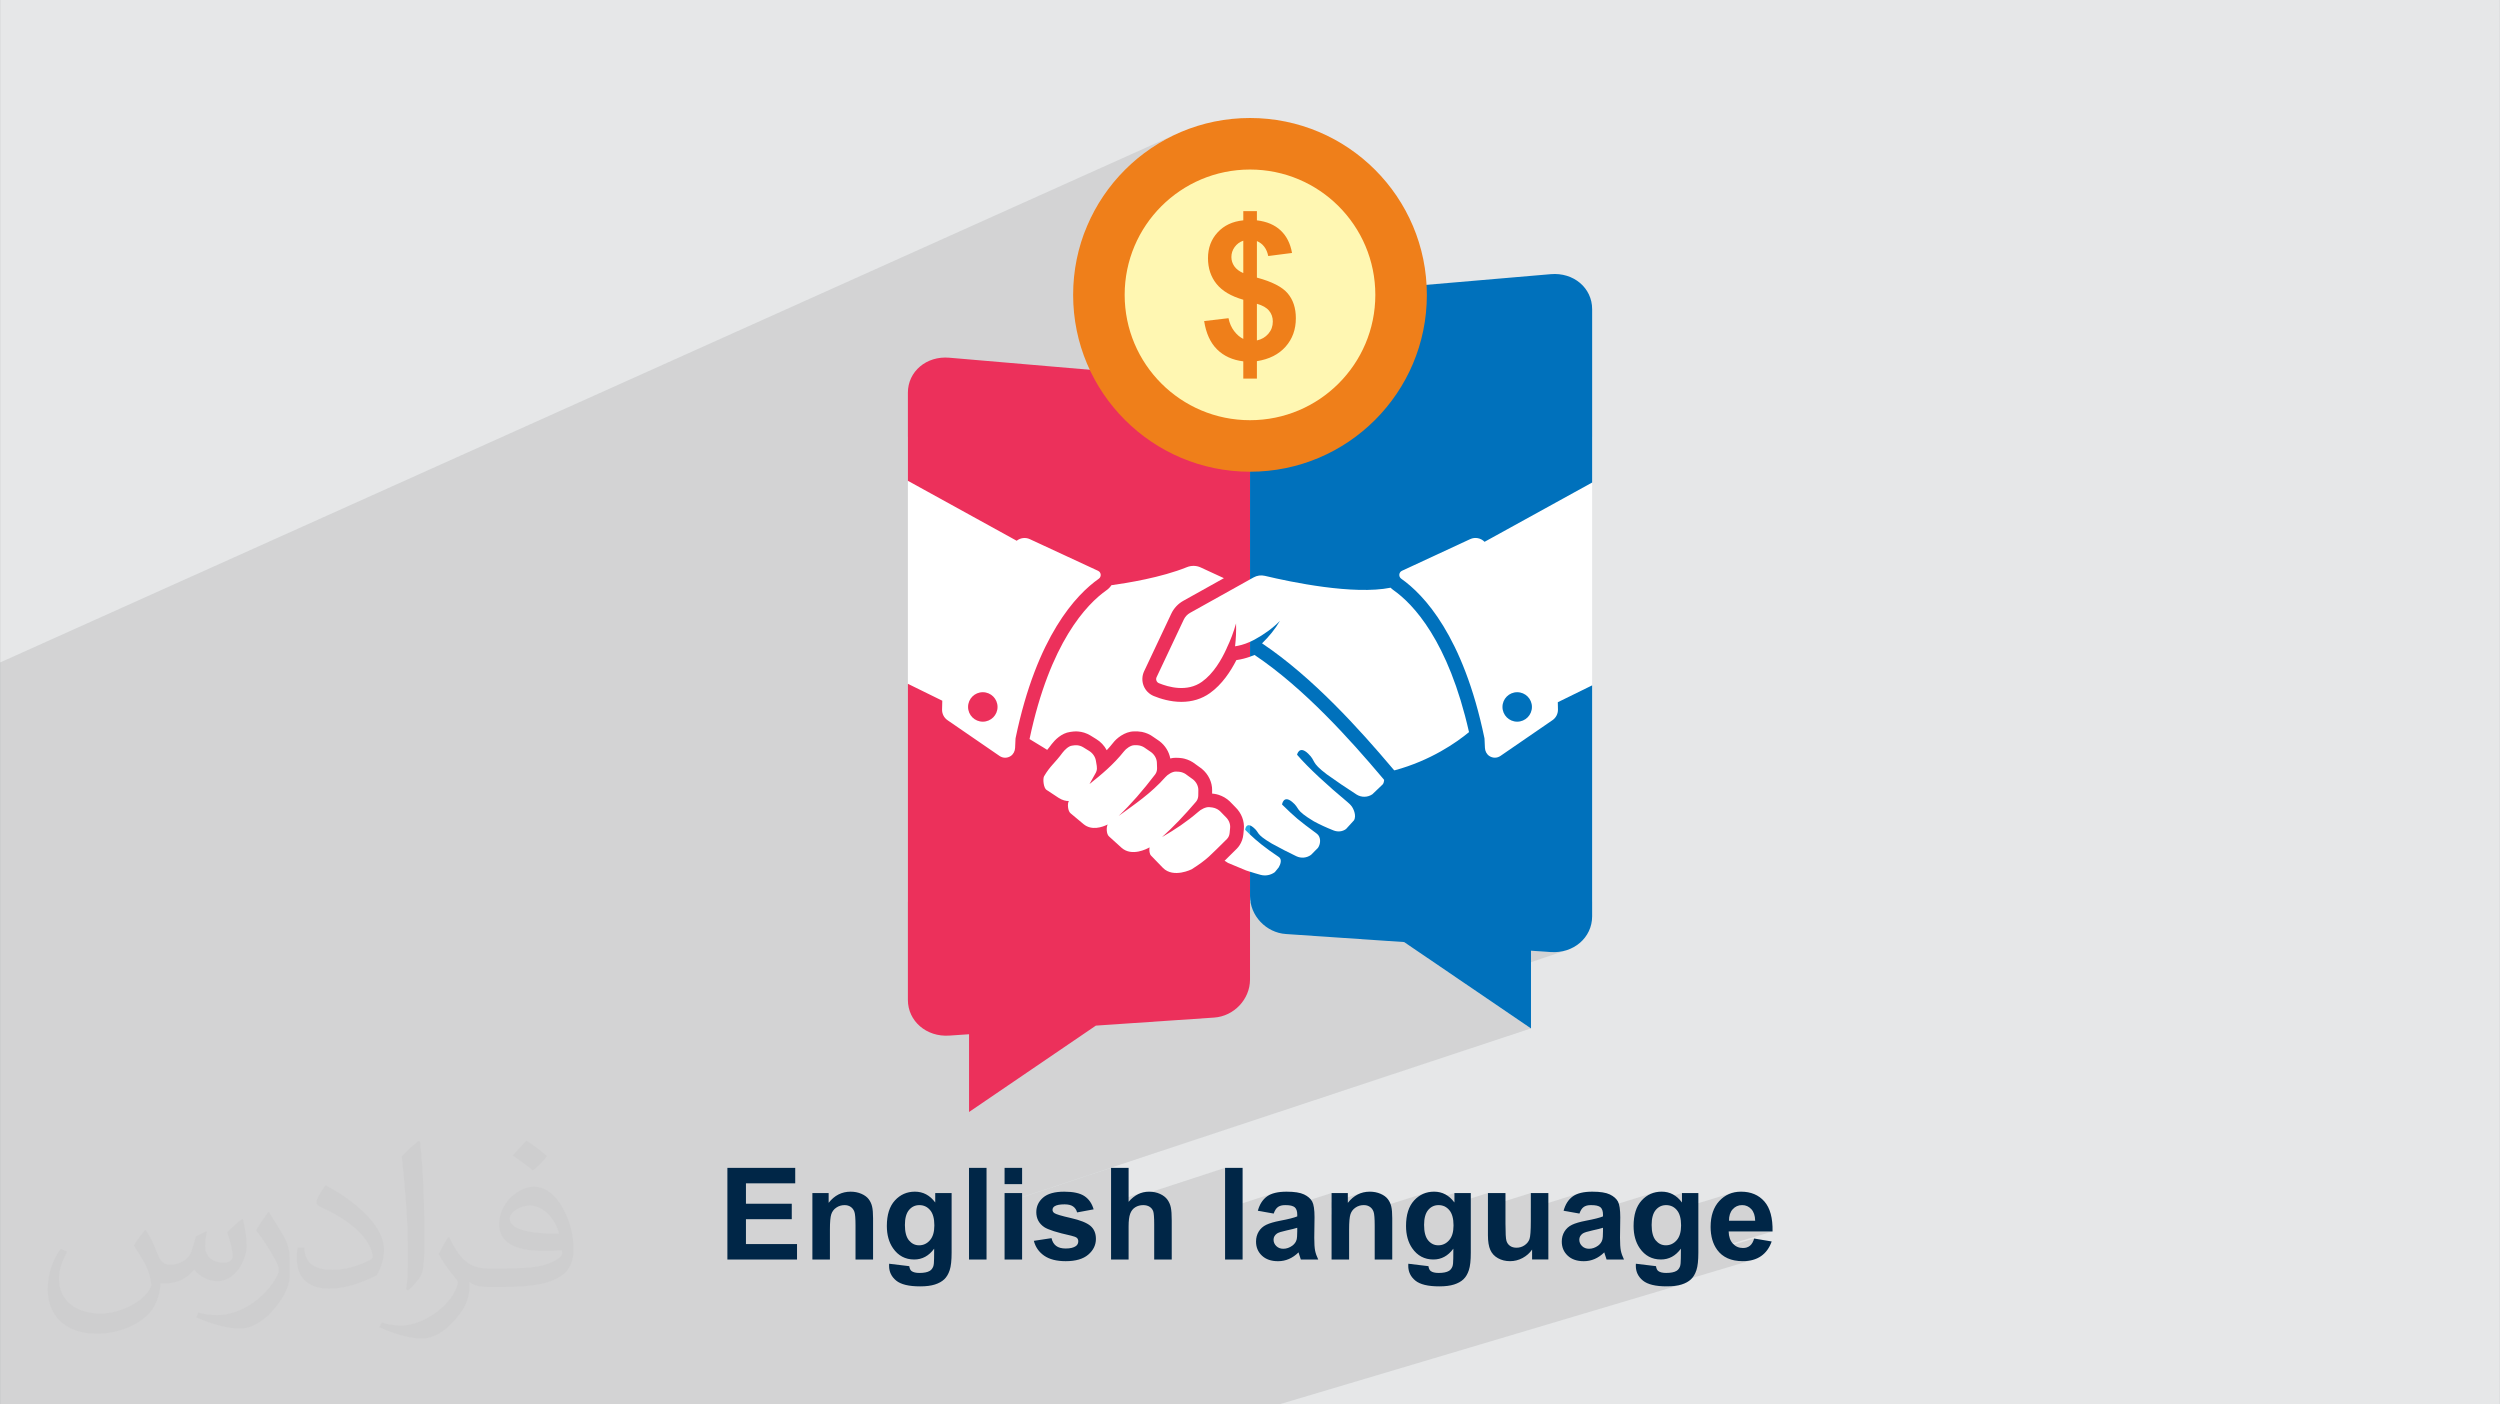 <?xml version="1.0" encoding="UTF-8"?>
<!DOCTYPE svg PUBLIC "-//W3C//DTD SVG 1.0//EN" "http://www.w3.org/TR/2001/REC-SVG-20010904/DTD/svg10.dtd">
<!-- Creator: CorelDRAW -->
<svg xmlns="http://www.w3.org/2000/svg" xml:space="preserve" width="3.708in" height="2.083in" version="1.0" style="shape-rendering:geometricPrecision; text-rendering:geometricPrecision; image-rendering:optimizeQuality; fill-rule:evenodd; clip-rule:evenodd"
viewBox="0 0 3702.73 2080.18"
 xmlns:xlink="http://www.w3.org/1999/xlink"
 xmlns:xodm="http://www.corel.com/coreldraw/odm/2003">
 <rect x="0" y="0" width="3702.73" height="2080.18" fill="#808080" stroke="none"/>
 <defs>
  <style type="text/css">
   <![CDATA[
    .fil8 {fill:#FFF7B2}
    .fil7 {fill:#EF7F1A}
    .fil0 {fill:#E6E7E8}
    .fil3 {fill:white}
    .fil9 {fill:#EF7F1A;fill-rule:nonzero}
    .fil10 {fill:#002647;fill-rule:nonzero}
    .fil6 {fill:#0071BC;fill-rule:nonzero}
    .fil4 {fill:#29ABE2;fill-rule:nonzero}
    .fil5 {fill:#EC305B;fill-rule:nonzero}
    .fil2 {fill:#373435;fill-opacity:0.031}
    .fil1 {fill:#2B2A29;fill-opacity:0.102}
   ]]>
  </style>
 </defs>
 <g id="Layer_x0020_1">
  <path class="fil0" d="M-0 0l3702.73 0 0 2080.18 -3702.73 0 0 -2080.18z"/>
  <path class="fil1" d="M322.7 2080.18l-24.44 0 -5.54 0 -8.62 0 -62.41 0 -32.07 0 -14.07 0 -21.12 0 -11.84 0 -5.09 0 -36.11 0 -33.18 0 -53.41 0 -14.81 0 0 -26.75 0 -14.75 0 -7.42 0 -42.02 0 -18.04 0 -0.92 0 -4.27 0 -0.33 0 -0.81 0 -0.07 0 -5.63 0 -0.77 0 -5.51 0 -3.94 0 -0.69 0 -7.21 0 -0.17 0 -12.17 0 -1.31 0 -0.41 0 -6.12 0 -3.59 0 -0.56 0 -1.82 0 -1.47 0 -2.11 0 -1.82 0 -3.16 0 -2.26 0 -4.35 0 -0.8 0 -0.32 0 -0.67 0 -1.97 0 -2.45 0 -1.27 0 -4.12 0 -1.4 0 -3.3 0 -0.16 0 -1.74 0 -0.13 0 -0.51 0 -0.13 0 -7.26 0 -5.27 0 -9.95 0 -1.94 0 -0.24 0 -1.19 0 -7.43 0 -12.34 0 -2.86 0 -0.6 0 -0.24 0 -3.22 0 -2.52 0 -6.11 0 -20.47 0 -0.83 0 -2.82 0 -13.11 0 -9.19 0 -2.7 0 -13.37 0 -12.03 0 -3.42 0 -3.52 0 -2.9 0 -6.54 0 -6.07 0 -6.11 0 -2.01 0 -2.57 0 -2.22 0 -4.38 0 -4.89 0 -0.34 0 -4.55 0 -0.14 0 -0.31 0 -0.9 0 -1.36 0 -4.3 0 -1.87 0 -0.81 0 -0.05 0 -0.02 0 -2.15 0 -0.22 0 -8.3 0 -0.92 0 -2.65 0 -1.17 0 -3.07 0 -0.24 0 -0.11 0 -0.42 0 -0.22 0 -1.73 0 -1.2 0 -0.04 0 -7.82 0 -0.46 0 -2.91 0 -6.85 0 -7.72 0 -0.88 0 -12.28 0 -24.88 0 -1.93 0 -1.44 0 -4.16 0 -1.28 0 -2.94 0 -0.9 0 -5.38 0 -8.4 0 -25.43 0 -0.09 0 -7.21 0 -15.51 0 -14.84 0 -10.63 0 -30.38 0 -46.53 0 -4.88 0 -0.71 0 -17.98 0 -14.41 0 -47.61 0 -7.21 0 -12.49 0 -2.43 0 -7 0 -18.72 0 -0.53 0 -8.86 0 -0.37 0 -0.68 0 -32.23 0 -4.32 0 -6.57 0 -5.9 0 -8.08 0 -24.71 0 -1.01 0 -8.04 0 -24.39 0 -0.74 0 -7.96 0 -0.07 0 -21.02 0 -4.72 0 -3.16 0 -8.52 0 -63.9 0 -72.02 1749.39 -785.98 -11.6 5.25 -11.29 5.78 -10.97 6.31 -10.63 6.81 -10.27 7.3 -9.9 7.78 -9.51 8.23 -9.1 8.68 -8.68 9.1 -8.23 9.51 -7.78 9.9 -7.3 10.27 -6.81 10.63 -6.31 10.97 -5.79 11.3 -5.24 11.6 -2.77 7.02 171.89 -76.1 8.43 -3.32 8.62 -2.92 8.81 -2.5 8.98 -2.08 9.14 -1.63 9.29 -1.18 9.43 -0.72 9.55 -0.24 9.55 0.24 9.43 0.72 9.29 1.18 9.14 1.63 8.98 2.08 8.81 2.5 8.63 2.92 8.43 3.32 8.22 3.72 8 4.1 7.78 4.47 7.53 4.83 7.28 5.18 7.01 5.51 6.73 5.83 6.45 6.15 6.15 6.45 5.83 6.73 5.51 7.01 5.18 7.28 4.83 7.53 4.47 7.78 4.1 8 3.72 8.22 3.32 8.43 2.92 8.63 2.5 8.81 2.08 8.98 1.63 9.14 1.18 9.29 0.72 9.43 0.24 9.55 -0.24 9.55 -0.72 9.43 -1.18 9.29 -1.63 9.14 -2.08 8.98 -2.5 8.81 -2.92 8.62 -3.32 8.43 -3.72 8.22 -4.1 8 -4.47 7.77 -4.83 7.53 -5.18 7.28 -5.51 7.01 -5.83 6.73 -6.15 6.45 -6.45 6.15 -6.73 5.83 -7.01 5.51 -7.28 5.18 -7.53 4.83 -7.78 4.47 -8 4.1 -8.22 3.72 -72.26 29.72 0 61.2 13.48 -0.34 13.31 -1.01 13.11 -1.67 12.9 -2.3 12.67 -2.92 12.43 -3.53 12.17 -4.12 11.9 -4.69 -101.97 41.29 0 137.71 7.13 -2.81 2.03 -0.8 2.09 -0.6 2.13 -0.4 2.15 -0.2 2.17 0 2.17 0.2 2.15 0.41 3.81 0.9 4.1 0.95 4.38 0.99 4.65 1.03 4.89 1.06 5.12 1.08 5.33 1.1 5.53 1.1 5.71 1.1 5.88 1.09 6.02 1.08 6.15 1.06 6.27 1.03 6.36 0.99 6.44 0.94 6.51 0.89 6.55 0.83 6.58 0.77 6.59 0.69 6.59 0.61 0.92 0.07 189.77 -73.8 2.75 -1.01 2.83 -0.56 2.85 -0.11 2.82 0.32 2.74 0.74 2.61 1.15 2.43 1.55 2.19 1.94 -183.56 71.22 3.98 0.06 6.22 -0.04 6.1 -0.17 5.97 -0.31 5.81 -0.46 5.64 -0.62 5.45 -0.77 5.25 -0.95 0.46 0.47 0.48 0.46 0.48 0.45 0.5 0.44 0.51 0.43 0.52 0.42 0.53 0.4 0.55 0.39 2.79 2.02 2.92 2.22 3.04 2.44 3.15 2.67 3.25 2.9 3.35 3.14 3.44 3.39 3.51 3.65 3.59 3.92 3.65 4.19 3.7 4.48 3.75 4.78 3.79 5.07 3.82 5.39 3.84 5.71 3.85 6.03 3.85 6.38 3.85 6.72 3.84 7.08 3.82 7.44 3.79 7.81 3.75 8.2 3.71 8.59 3.66 8.98 3.6 9.39 3.53 9.81 3.45 10.23 3.36 10.67 3.27 11.11 1.32 4.82 70.77 -26.17 4.1 -1.27 4.4 -0.44 4.39 0.44 4.09 1.27 3.7 2.01 3.23 2.67 2.66 3.23 2.01 3.71 1.27 4.1 0.44 4.4 -0.08 0.81 89.23 -32.79 -50.85 24.97 0.06 1.38 0.05 1.39 0.04 1.39 0.04 1.38 0.03 1.39 0.02 1.39 0.01 1.38 0 1.38 -0.13 2.31 -0.4 2.25 -0.67 2.16 -0.92 2.06 -1.16 1.93 -1.38 1.78 -1.6 1.6 -1.8 1.41 -77.1 52.99 -1.93 1.13 -2.04 0.81 -213.7 77.62 0.27 0.57 1.07 3.08 0.7 3.22 0.19 3.22 -0.45 3.07 -1.22 2.77 -11.61 12.72 -2.08 1.34 -2.21 1.03 -34.48 12.46 0.26 1.58 -0.02 2.92 -0.51 2.95 -1 2.88 -1.5 2.7 -10.3 10.42 -2.46 1.57 -2.61 1.2 -42.59 15.32 -0.26 0.48 -5.76 7.07 -2.35 1.54 -2.48 1.25 -2.59 0.96 -29.29 10.52 0 21.07 0.27 5.41 0.44 2.9 506.03 0 -243.57 83.65 40.26 27.42 112.73 -38.36 29.33 2 6.24 0.13 6.07 -0.45 5.86 -1.01 5.62 -1.54 -149.19 50.58 96.08 65.44 -779.69 258.55 0 0.28 157.74 -52.3 0 51.71 43.74 -14.32 -3.86 1.65 -3.71 2.11 -3.55 2.58 -1.49 1.34 137.74 -45.07 0 60.81 70.83 -22.84 -3.17 1.19 -2.87 1.4 -2.58 1.62 -2.34 1.85 -2.16 2.08 -1.99 2.32 -1.8 2.55 -1.63 2.78 -1.44 3.02 -1.27 3.25 -1.08 3.49 6.79 1.2 26.39 -8.46 1.31 -0.39 1.4 -0.3 1.5 -0.22 1.6 -0.13 1.69 -0.04 2.47 0.05 2.27 0.15 2.06 0.25 1.86 0.35 0.96 0.26 58.97 -18.89 0 13.92 42.86 -13.68 -4.17 1.8 -3.96 2.32 -3.76 2.84 -3.55 3.36 -3.34 3.88 -24.08 7.67 0 9.72 41.18 -13.09 1.55 -0.4 1.6 -0.29 1.64 -0.17 1.68 -0.06 1.31 0.04 1.25 0.12 1.21 0.2 1.16 0.28 1.12 0.36 1.07 0.45 1.02 0.53 0.97 0.61 0.92 0.68 0.85 0.74 0.78 0.81 0.72 0.87 0.65 0.94 0.12 0.2 78.61 -24.92 -3.79 1.43 -3.62 1.84 -3.43 2.24 -3.25 2.65 -3.07 3.05 -2.79 3.44 -2.42 3.81 -1.34 2.74 66.31 -20.95 0 13.94 -16.27 5.12 1.55 0.61 0.69 0.37 63.67 -20.04 0 19.9 63.51 -19.9 0 22.68 70.83 -22.07 -3.17 1.19 -2.87 1.4 -2.58 1.62 -2.34 1.85 -2.16 2.08 -1.99 2.32 -1.8 2.55 -1.63 2.78 -1.44 3.02 -1.27 3.25 -1.08 3.49 6.2 1.1 26.98 -8.36 1.31 -0.39 1.4 -0.3 1.5 -0.22 1.59 -0.13 1.69 -0.04 2.47 0.05 2.27 0.15 2.06 0.25 1.86 0.35 1.65 0.45 1.45 0.55 1.24 0.65 1.04 0.75 0.86 0.88 0.75 1.02 0.21 0.38 76.29 -23.57 -3.79 1.43 -3.62 1.84 -3.43 2.24 -3.25 2.65 -3.07 3.05 -2.79 3.44 -2.42 3.81 -1.04 2.11 65.99 -20.33 0 13.94 -16.45 5.05 1.73 0.69 1.93 1.04 1.83 1.27 1.72 1.5 1.32 1.41 81.71 -25.03 -4.14 1.51 -3.93 1.95 -3.72 2.39 -3.51 2.82 -3.29 3.25 -2.99 3.63 -2.59 3.96 -2.19 4.3 -1.8 4.63 -0.57 2.01 38.09 -11.61 1.89 -0.49 1.98 -0.29 2.08 -0.1 1.95 0.09 1.88 0.28 1.8 0.46 1.73 0.64 1.65 0.83 1.57 1.01 1.5 1.2 1.42 1.39 1.31 1.56 1.14 1.73 0.97 1.9 0.81 2.07 0.64 2.24 0.48 2.41 0.31 2.58 0.15 2.75 -65.24 19.74 0.64 3.82 0.01 0.04 25.36 -7.67 65.03 0 -83.42 25.09 1.21 1.84 54.91 -16.51 -0.57 1.78 -0.63 1.65 -0.69 1.53 -0.75 1.4 -0.82 1.28 -0.88 1.14 -0.94 1.02 -1.01 0.89 -1.06 0.78 -1.12 0.67 -1.19 0.57 -1.25 0.47 -36.71 11.01 3.99 2.79 4.54 2.36 4.96 1.84 5.37 1.31 5.79 0.79 6.2 0.26 3.96 -0.12 3.79 -0.35 3.62 -0.58 3.46 -0.82 -131.16 39.13 3.81 0.08 3.24 -0.04 3.09 -0.13 2.95 -0.22 2.81 -0.3 2.67 -0.39 2.52 -0.48 2.38 -0.57 2.24 -0.65 -595.84 177.56 -15.93 0 -54.12 0 -12.77 0 -31.1 0 -6.92 0 -20.96 0 -20.43 0 -6.82 0 -12.75 0 -12.56 0 -4.22 0 -4.08 0 -20.34 0 -18.44 0 -17.86 0 -26.83 0 -7.99 0 -10.55 0 -17.48 0 -5.32 0 -17.76 0 -6.7 0 -20.99 0 -0.17 0 -0.04 0 -4.06 0 -0.59 0 -12.96 0 -0.1 0 -9.03 0 -19.89 0 -4.03 0 -0.62 0 -6.82 0 -28.66 0 -1.05 0 -8.57 0 -12.44 0 -5.07 0 -7.85 0 -9.07 0 -16.23 0 -3.51 0 -24.6 0 -11.19 0 -24.72 0 -24.6 0 -18 0 -0.7 0 -24.42 0 -18.5 0 -15.11 0 -1.57 0 -3.41 0 -13.42 0 -17.3 0 -10.2 0 -2.16 0 -24.6 0 -13.35 0 -25.6 0 -0 0 -4.71 0 -5.24 0 -25.92 0 -2.52 0 -10.68 0 -0.46 0 -7.84 0 -3.1 0 -1.77 0 -31.96 0 -2.17 0 -6.18 0 -15.84 0 -2.58 0 -7.23 0 -37.88 0 -15.06 0 -45.28 0 -19.34 0 -14.29 0 -10.31 0 -25.29 0 -14.03 0 -3.88 0 -6.69 0 -4.99 0 -18.65 0 -10.07 0 -6.45 0 -3.6 0 -6.22 0 -21.56 0 -22.46 0 -1.08 0 -12.82 0 -19.25 0 -7.46 0 -24.6 0 -6.01 0 -23.24 0 -0.77 0 -5.9 0 -24.6 0 -10.43 0 -11.12 0 -1.7 0 -23.94 0 -19.67 0 -14.27 0 -24.26 0 -7.91 0 -5.94 0 -26.22 0 -16.11 0 -22.7 0 -11.87 0 -15.82 0 -10.04 0 -11.38 0 -1.67 0zm1984.79 -1028.98l568.01 1028.98 -568.01 -1028.98z"/>
  <path class="fil2" d="M215.96 1821.93c7.07,10.71 11.65,21.01 16.13,32.45 3.33,6.66 5.09,18.93 20.7,18.93 4.57,0 11.13,-1.35 16.95,-4.57 6.55,-3.44 11.54,-8.64 14.15,-16.53l6.24 -21.01 15.19 -7.49 1.04 1.04c-2.08,7.91 -2.59,15.5 -2.59,21.43 0,17.57 15.19,24.23 27.25,24.23 7.07,0 13.42,-3.44 13.42,-9.89 0,-8.32 -3.53,-22.47 -8.12,-35.16 7.07,-7.07 14.15,-14.15 22.26,-19.87l1.25 0.63c3.53,14.98 5.51,29.75 5.51,39.63 0,9.67 -4.27,20.39 -7.8,27.36 -7.28,13.73 -20.18,24.65 -35.78,24.65 -11.85,0 -25.06,-5.93 -34.12,-16.95l-0.52 0c-8.53,10.61 -21.74,20.18 -42.86,20.18l-6.55 0c-1.04,13.94 -4.05,23.81 -8.64,32.66 -12.58,24.54 -49.92,41.92 -85.08,41.92 -48.89,0 -73.43,-28.19 -73.43,-65.73 0,-23.19 7.59,-44.72 19.24,-60.01l9.56 3.95c-7.28,13.94 -12.17,27.04 -12.17,39.94 0,35.16 28.61,51.9 61.58,51.9 30.58,0 68.44,-19.45 75.31,-42.02 -2.59,-24.65 -11.85,-36.19 -26,-58.66 4.27,-7.49 9.78,-14.98 16.64,-22.98l1.25 0 0 0 0 0 -0.01 -0.04zm563.83 -132.3c10.3,6.45 20.39,14.04 30.27,22.78 -5.51,7.8 -12.38,14.88 -20.91,21.12 -9.89,-8.01 -19.76,-14.88 -29.86,-22.16 6.86,-7.7 13.63,-15.08 20.49,-21.74l0 0 0 0 0 0 0 0 0 0 0.01 0zm5.3 96.11c-16.64,0 -30.27,10.92 -30.27,19.03 0,17.38 33.28,22.78 73.12,22.56 -4.99,-20.39 -22.47,-41.61 -42.86,-41.61l0 0.01zm-37.35 92.99c21.64,0 40.57,-0.63 55.02,-4.27 16.13,-4.05 29.75,-12.17 29.75,-17.78 0,-1.46 0,-3.22 -0.52,-4.68 -9.05,0.83 -19.45,0.83 -28.5,0.83 -29.33,0 -51.79,-6.66 -60.64,-23.09 -2.19,-4.57 -3.74,-9.67 -3.74,-15.5 0,-15.92 6.86,-31.41 18.93,-42.13 10.08,-8.84 21.22,-14.35 32.55,-14.35 20.49,0 36.81,16.44 48.26,42.34 6.24,14.15 10.5,30.47 10.5,51.07 0,13.73 -3.74,25.27 -12.27,33.8 -15.92,15.4 -45.24,21.22 -90.17,21.22l-20.39 0 0 0 -5.3 0c-11.13,0 -19.14,-1.98 -25.48,-6.86l-1.04 0c0.31,2.59 0.52,5.09 0.52,7.49 0,10.08 -3.33,22.98 -10.08,33.28 -19.97,29.64 -41.61,42.53 -60.33,42.53 -18.93,0 -42.13,-7.28 -63.03,-16.75l3.74 -7.28c6.76,2.81 16.13,4.68 29.02,4.68 33.8,0 78.21,-32.45 83.72,-64.17 -1.25,-2.59 -3.53,-6.03 -6.76,-9.67 -9.89,-11.75 -16.13,-21.53 -21.95,-31.82 4.99,-9.89 9.56,-17.78 13.83,-24.96l1.77 -0.21c14.46,29.44 27.56,46.28 56.78,46.28l4.57 0 0 0 21.22 0 0 0 0 0 0 0 0 0 0 0 0.04 0zm-146.45 31.1c2.5,-13.52 2.7,-28.7 2.7,-42.86l0 -21.01c0,-39.21 -4.99,-96.2 -9.05,-133.34 7.07,-7.59 16.95,-16.53 24.75,-22.56l2.29 0.63c5.3,46.7 6.55,100.79 6.55,150.81 0,13.11 -0.52,25.9 -1.77,35.26 -0.73,11.85 -7.59,20.8 -22.26,34.53l-3.22 -1.46zm-150.71 -61.89c0.73,18.41 9.78,32.87 41.4,32.87 19.66,0 36.3,-5.09 54.71,-13.83 3.33,-1.46 5.09,-3.44 5.09,-5.09 0,-11.54 -8.84,-26.83 -23.71,-40.77 -14.46,-13.11 -33.6,-24.65 -51.48,-32.35 -6.14,-2.59 -8.12,-5.3 -8.12,-7.91 0,-5.3 7.07,-16.44 12.9,-24.44l1.98 -0.21c20.49,10.71 43.38,26.63 60.33,44.3 15.4,16.33 24.96,32.87 24.96,50.86 0,13.31 -4.05,25.79 -10.61,37.44 -22.47,11.33 -46.39,19.97 -70.1,19.97 -28.81,0 -48.47,-13.52 -48.47,-45.24 0,-3.44 0,-8.73 1.25,-15.61l9.89 0 0 0 0 0 0 0 0 0 0 0 -0.01 0zm-52.11 -52.32l17.89 28.92c6.55,10.71 12.69,22.37 12.69,40.77l0 23.5c0,19.03 -12.17,39.42 -31.82,59.6 -15.4,13.63 -29.02,19.45 -41.61,19.45 -18.72,0 -40.15,-5.82 -64.9,-16.44l2.81 -7.28c7.8,2.08 16.84,3.84 27.98,3.84 35.58,-0.21 71.97,-26.21 88.61,-57.93 1.98,-3.64 2.7,-7.07 2.7,-9.47 0,-3.64 -1.98,-7.7 -3.53,-11.33 -9.05,-17.05 -19.14,-32.66 -30.27,-47.12 5.82,-9.16 11.65,-17.99 17.99,-26.73l1.46 0.21 0 0 0 0 0 0 0 0 0 0 -0.01 0z"/>
  <g id="_2426913578272">
   <g>
    <g>
     <rect class="fil3" x="1344.62" y="646.87" width="1013.48" height="688.6"/>
     <path class="fil4" d="M1844.22 1229.15c2.28,2.29 4.63,4.61 7.15,6.99l0 -13.55c-6.49,-2.2 -7.15,6.56 -7.15,6.56z"/>
     <path class="fil5" d="M1765.08 1287.52c0,0 -26.95,13.7 -42.59,-1.93l-17.52 -18.09c-2.54,-2.41 -3.09,-7.93 -2.4,-12.38 -4.38,2.5 -26.33,13.84 -41.28,0.75l-18.71 -16.94c-4.03,-3.33 -4.22,-13.96 -1.96,-17.71 -8.36,4.12 -23.69,9.28 -35.58,-0.34l-19.39 -16.19c-4.32,-3.3 -4.94,-14.74 -2.59,-18.21 -4.37,0.09 -9.51,-1.09 -15.26,-4.76l-17.69 -11.65c-4.71,-2.82 -5.77,-16.55 -3.81,-20.19 9.08,-15.58 16.52,-20.02 27.5,-35.17 3.16,-4.06 8.8,-9.6 13.84,-10.26l3.6 -0.48c0.27,-0.04 0.54,-0.05 0.81,-0.09 0.99,-0.08 2.01,-0.08 3.06,-0.02 1.52,0.14 3.11,0.44 4.72,0.94 1.53,0.48 3,1.14 4.45,2.03l8.47 5.23c5.46,3.26 9.33,8.71 10.33,14.57l1.33 7.93c0.45,2.72 0.3,5.3 -0.44,7.65 -0.26,0.82 -0.59,1.6 -0.95,2.3 -4.43,7.65 -7.09,12.74 -9.42,16.84 17.6,-13.99 35.4,-28.66 51.22,-48.58 2.83,-3.77 9.84,-8.93 15.02,-8.95l3.71 -0.02c0.28,0 0.55,0.02 0.83,0.02 1.01,0.05 2.05,0.17 3.1,0.38 1.52,0.31 3.08,0.82 4.64,1.5 1.48,0.67 2.88,1.51 4.22,2.53l8.62 5.91c5.09,3.86 8.26,9.65 8.47,15.46l0.28 7.87c0.09,2.7 -0.42,5.19 -1.48,7.38 -0.37,0.77 -0.81,1.49 -1.27,2.13 -18.09,23.69 -36.15,44.63 -54.15,61.61 23.19,-16.96 47.42,-32.91 69.24,-57.51 3.04,-3.6 10.33,-8.42 15.56,-8.2l3.73 0.17c0.28,0 0.55,0.02 0.83,0.05 1.02,0.09 2.06,0.26 3.1,0.51 1.52,0.38 3.06,0.96 4.6,1.69 1.45,0.73 2.82,1.62 4.12,2.71l9.09 6.56c4.93,4.05 7.83,9.92 7.77,15.71l-0.11 7.81c-0.04,2.68 -0.67,5.13 -1.85,7.26 -0.41,0.74 -0.89,1.43 -1.38,2.05 -16.96,19.87 -33.79,37.65 -50.44,52.52 20.17,-11.82 35.52,-21.86 53.78,-37.47 3.35,-3.31 11.1,-7.5 16.35,-6.9l3.75 0.44c0.28,0.03 0.55,0.07 0.83,0.1 1.02,0.17 2.05,0.41 3.09,0.74 1.5,0.5 3.01,1.18 4.5,2.01 1.41,0.84 2.72,1.81 3.94,2.99l8.05 8.28c4.65,4.37 7.11,10.37 6.57,16.06l-0.74 7.69c-0.26,2.65 -1.09,5 -2.45,7.02 -0.47,0.7 -1.01,1.35 -1.56,1.91 -25.34,24.79 -28.14,29.45 -52.07,44.72zm79.93 1.55l-26.09 -10.85 -5.19 -3.24c1.88,-1.86 3.87,-3.83 6.04,-6 3.33,-3.31 7.15,-7.1 12.15,-12.01 1.37,-1.43 2.61,-2.97 3.73,-4.61 3.3,-4.87 5.28,-10.42 5.88,-16.53l0.74 -7.72c1.11,-11.77 -3.57,-23.9 -12.54,-32.54l-8.33 -8.54c-2.36,-2.26 -4.97,-4.22 -7.98,-5.98 -2.67,-1.52 -5.42,-2.73 -8.46,-3.74 -2.02,-0.63 -4.02,-1.11 -6.06,-1.43l-3.7 -0.46 0.07 -4.89c0.14,-11.92 -5.55,-23.81 -15.23,-31.77l-0.5 -0.41 -9.13 -6.59c-2.32,-1.84 -4.84,-3.47 -7.72,-4.9 -2.76,-1.33 -5.59,-2.36 -8.66,-3.16 -2.01,-0.48 -4.06,-0.8 -6.18,-0.99l-1.65 -0.12 -3.78 -0.15 -1.19 -0.03c-2.67,0 -5.34,0.37 -7.95,1.06 -1.81,-9.94 -7.54,-19.25 -15.96,-25.64l-0.4 -0.29 -8.63 -5.91c-2.45,-1.83 -5.09,-3.38 -8.05,-4.71 -2.83,-1.23 -5.71,-2.15 -8.89,-2.82 -2.03,-0.39 -4.1,-0.63 -6.25,-0.74l-1.6 -0.02 -3.75 0c-14.6,0.07 -26.85,11.22 -30.97,16.69 -3.11,3.93 -6.33,7.63 -9.63,11.19 -3.59,-6.78 -9.05,-12.64 -15.67,-16.59l-8.63 -5.33c-2.81,-1.69 -5.77,-3.04 -9.11,-4.1 -2.95,-0.9 -5.93,-1.49 -9.21,-1.76 -0.96,-0.07 -1.91,-0.11 -2.85,-0.11 -1.16,0 -2.3,0.06 -3.15,0.12l-1.98 0.2 -3.62 0.48c-12.9,1.73 -22.63,12.01 -27.28,18l-0.41 0.55c-2.23,3.08 -4.28,5.62 -6.29,8l-5.57 -3.48 -20.58 -12.54c30.27,-143.27 84.54,-199.74 114.32,-220.68 2.8,-1.99 5.15,-4.44 6.99,-7.21 22.48,-3.07 73.87,-11.34 111.84,-26.73 6.58,-2.65 13.98,-2.51 20.28,0.39l34.46 15.92 -59.94 33.45c-7.98,4.44 -14.23,11.14 -18.04,19.27l-40.21 85.23c-3.14,6.68 -3.42,14.45 -0.76,21.32 2.64,6.83 8.03,12.37 14.87,15.22 9.67,3.98 24.65,8.73 41.06,8.73 15.98,0 30.23,-4.37 42.32,-12.98 17.94,-12.71 30.8,-32.39 39.19,-48.89l1.1 -0.17c6.34,-0.96 12.78,-2.6 19.1,-4.84l0 -22.02c-8.97,4.03 -16.79,5.81 -22.14,6.61 1.33,-11.4 1.81,-22.7 1.46,-33.89 -3.57,12.66 -8.18,24.94 -13.74,36.4l0.06 0.02 -0.77 1.69c-7.02,15.37 -18.99,36.24 -36.11,48.37 -21.9,15.58 -49.35,7.94 -63.75,2.02 -1.65,-0.68 -2.92,-1.98 -3.57,-3.66 -0.66,-1.71 -0.6,-3.55 0.18,-5.19l40.21 -85.23c2,-4.29 5.28,-7.79 9.48,-10.13l88.68 -49.48 0 -237.49c0,-29.09 -23.67,-54.71 -53.14,-57.24l-392.35 -33.65c-33.69,-2.89 -61.25,20.29 -61.25,51.81l0 130.52 161.14 88.79c5.44,-4.32 12.98,-5.38 19.42,-2.39l101.12 46.91c4.8,2.22 5.33,8.76 1.01,11.8 -33.14,23.3 -91.71,84.45 -123.16,236.01l-0.13 1.09 -0.61 13.36c-0.22,4.78 -2.46,9.41 -6.46,12.06 -5.19,3.44 -11.56,3.36 -16.56,-0.07l-77.1 -52.99c-5.07,-3.48 -8.08,-9.27 -8.06,-15.49l0 0c0,-4.46 0.12,-8.9 0.33,-13.36l-50.95 -25.04 0 468.17c0,31.52 27.56,55.21 61.25,52.9l29.34 -2 0 115.16 187.84 -127.94 175.18 -11.92c29.47,-2 53.14,-27.21 53.14,-56.3l0 -123.71 0 -36.01c-3.76,-1.21 -6.36,-2.08 -6.36,-2.08z"/>
     <path class="fil5" d="M1455.6 1068.95c12.05,0 21.83,-9.77 21.83,-21.83 0,-12.06 -9.77,-21.83 -21.83,-21.83 -12.06,0 -21.83,9.77 -21.83,21.83 0,12.06 9.77,21.83 21.83,21.83z"/>
     <path class="fil6" d="M2247.15 1025.29c-12.06,0 -21.83,9.77 -21.83,21.83 0,12.06 9.77,21.83 21.83,21.83 12.04,0 21.81,-9.77 21.81,-21.83 0,-12.06 -9.77,-21.83 -21.81,-21.83z"/>
     <path class="fil6" d="M2307.5 1051.2l0 0c0.02,6.22 -2.99,12.01 -8.06,15.49l-77.1 52.99c-5,3.43 -11.38,3.5 -16.55,0.07 -4,-2.65 -6.23,-7.28 -6.46,-12.06l-0.61 -13.36 -0.14 -1.09c-31.44,-151.56 -90.02,-212.71 -123.15,-236.01 -4.32,-3.04 -3.79,-9.58 1.01,-11.8l101.12 -46.91c7.19,-3.33 15.73,-1.65 21.22,4.01l159.35 -87.81 0 -256.81c0,-31.53 -27.55,-54.71 -61.25,-51.82l-392.35 33.65c-29.47,2.53 -53.14,28.15 -53.14,57.24l0 123.71 0 237.49 5.16 -2.87c5.16,-2.91 11.14,-3.74 16.86,-2.37 38.94,9.31 131.37,28.59 186.23,17.56 1.21,1.27 2.56,2.45 4.03,3.47 29.05,20.43 81.42,74.71 112.07,210.45 -18.79,15.49 -56.73,42.07 -110.03,56.54l-0.9 -0.07c-1.09,-1.28 -2.17,-2.56 -3.26,-3.82 -46.7,-55.29 -116.89,-133.68 -192.35,-184.15 10.16,-9.96 19.47,-21.13 26.56,-33.36 -11.07,11.25 -23.67,20.15 -37.44,27.67l-1.84 0.97c-1.73,0.91 -3.42,1.71 -5.08,2.46l0 22.02c2.24,-0.79 4.46,-1.64 6.65,-2.58 73.59,49.28 142.46,126.41 188.01,180.34l3.95 4.67c-0.2,3.28 -1.06,6.23 -2.91,7.5l-14.5 13.85c-7.06,4.8 -16.33,4.92 -23.52,0.33 -14.83,-9.5 -29.79,-19.71 -44.09,-29.93 -24.47,-18.55 -15.27,-18.82 -27.47,-30.59 -13.36,-12.9 -16.48,1.64 -16.48,1.64 16.55,19.37 46.63,46.82 74.47,69.91 3.69,3.06 4.01,3.73 5.31,5.11 3.59,3.77 8.83,15.41 4.42,22.25l-11.61 12.72c-5.37,4.02 -12.35,4.58 -18.59,2.1 -11.15,-4.43 -20.15,-8.61 -29.09,-13.44 -29.79,-17.88 -19.83,-18.76 -32.35,-28.95 -12.81,-10.44 -14.79,4.03 -14.79,4.03 19.9,19.35 23.47,22.48 51.53,43.21 5.76,4.23 6.41,14.01 1.75,20.91l-10.3 10.42c-6.32,4.66 -14.67,5.46 -21.76,2.08 -11.79,-5.64 -24.17,-11.96 -36.32,-18.72 -25.72,-15.22 -17.17,-15.67 -27.77,-24.24 -1.77,-1.43 -3.27,-2.29 -4.55,-2.72l0 13.55c9.76,9.26 22.02,19.52 42.59,33.21 5.13,3.42 2.65,10.76 -0.1,15.41l-5.76 7.07c-6.08,4.47 -13.83,5.96 -21.11,4 -5.35,-1.43 -11.26,-3.28 -15.62,-4.67l0 36.01c0,29.11 23.68,54.3 53.14,56.3l175.18 11.92 187.84 127.94 0 -115.14 29.33 2c33.7,2.29 61.25,-21.38 61.25,-52.92l0 -342.11 -50.85 24.97c0.15,3.69 0.24,7.4 0.24,11.09z"/>
    </g>
    <g>
     <circle class="fil7" cx="1851.36" cy="436.75" r="261.97"/>
     <circle class="fil8" cx="1851.36" cy="436.75" r="185.64"/>
     <path class="fil9" d="M1841.42 501.98l0 -58.02c-18.05,-5.16 -31.26,-12.98 -39.64,-23.44 -8.43,-10.51 -12.65,-23.21 -12.65,-38.17 0,-15.15 4.78,-27.9 14.31,-38.17 9.52,-10.32 22.16,-16.25 37.99,-17.81l0 -13.64 20.17 0 0 13.64c14.78,1.75 26.52,6.77 35.29,15.06 8.72,8.29 14.3,19.37 16.72,33.25l-35.24 4.54c-2.18,-10.89 -7.77,-18.28 -16.77,-22.17l0 54.14c22.31,5.97 37.51,13.78 45.56,23.3 8.1,9.57 12.13,21.83 12.13,36.8 0,16.72 -5.07,30.78 -15.25,42.25 -10.19,11.46 -24.3,18.57 -42.44,21.41l0 25.86 -20.17 0 0 -25.58c-15.92,-1.94 -28.85,-7.81 -38.84,-17.71 -10,-9.9 -16.34,-23.92 -19.14,-41.96l36.09 -4.26c1.47,7.39 4.26,13.74 8.33,19.09 4.08,5.35 8.57,9.19 13.55,11.6zm0 -145.5c-5.45,1.94 -9.71,5.11 -12.88,9.57 -3.18,4.45 -4.74,9.33 -4.74,14.68 0,4.87 1.42,9.42 4.31,13.64 2.89,4.17 7.34,7.58 13.31,10.13l0 -48.03zm20.17 147.77c6.96,-1.52 12.65,-4.83 17,-9.95 4.41,-5.11 6.58,-11.13 6.58,-18.09 0,-6.15 -1.85,-11.51 -5.54,-15.96 -3.64,-4.5 -9.66,-7.91 -18.04,-10.33l0 54.33z"/>
    </g>
   </g>
   <path class="fil10" d="M1077.28 1865.59l0 -135.75 100.48 0 0 22.94 -72.99 0 0 30.15 67.87 0 0 22.94 -67.87 0 0 36.78 75.65 0 0 22.94 -103.14 0zm215.76 0l-25.98 0 0 -50.15c0,-10.62 -0.57,-17.47 -1.67,-20.57 -1.14,-3.13 -2.94,-5.53 -5.47,-7.26 -2.53,-1.74 -5.56,-2.59 -9.1,-2.59 -4.55,0 -8.63,1.23 -12.23,3.7 -3.63,2.46 -6.1,5.75 -7.43,9.8 -1.36,4.08 -2.02,11.6 -2.02,22.59l0 44.49 -25.97 0 0 -98.4 24.08 0 0 14.44c8.63,-11.03 19.47,-16.53 32.58,-16.53 5.75,0 11.03,1.05 15.8,3.1 4.8,2.09 8.4,4.71 10.84,7.9 2.46,3.22 4.17,6.86 5.12,10.93 0.98,4.08 1.45,9.89 1.45,17.47l0 61.08zm23.85 6.25l29.77 3.6c0.51,3.51 1.64,5.91 3.41,7.23 2.5,1.87 6.39,2.81 11.69,2.81 6.79,0 11.88,-1.01 15.29,-3.07 2.28,-1.36 4.01,-3.54 5.18,-6.57 0.79,-2.15 1.2,-6.16 1.2,-11.94l0.13 -14.38c-7.84,10.71 -17.69,16.05 -29.58,16.05 -13.21,0 -23.7,-5.59 -31.41,-16.75 -6.07,-8.82 -9.1,-19.82 -9.1,-32.93 0,-16.49 3.98,-29.07 11.92,-37.76 7.93,-8.69 17.82,-13.05 29.64,-13.05 12.16,0 22.21,5.34 30.11,16.02l0 -13.94 24.27 0 0 88.22c0,11.6 -0.95,20.29 -2.87,26.01 -1.9,5.75 -4.58,10.24 -8.06,13.52 -3.44,3.25 -8.06,5.85 -13.84,7.68 -5.78,1.86 -13.08,2.78 -21.9,2.78 -16.68,0 -28.5,-2.87 -35.49,-8.59 -6.99,-5.75 -10.46,-12.99 -10.46,-21.81 0,-0.85 0.03,-1.93 0.09,-3.16zm23.32 -57.44c0,10.43 2.02,18.04 6.04,22.87 4.05,4.84 9.04,7.27 14.95,7.27 6.32,0 11.69,-2.5 16.05,-7.45 4.39,-4.96 6.57,-12.3 6.57,-22.03 0,-10.18 -2.08,-17.73 -6.29,-22.65 -4.17,-4.93 -9.48,-7.39 -15.89,-7.39 -6.23,0 -11.35,2.43 -15.39,7.26 -4.01,4.84 -6.04,12.2 -6.04,22.12zm94.95 51.19l0 -135.75 25.97 0 0 135.75 -25.97 0zm52.68 -111.67l0 -24.08 25.97 0 0 24.08 -25.97 0zm0 111.67l0 -98.4 25.97 0 0 98.4 -25.97 0zm43.38 -27.68l26.16 -3.98c1.11,5.02 3.35,8.84 6.77,11.44 3.38,2.62 8.15,3.92 14.25,3.92 6.73,0 11.79,-1.23 15.2,-3.7 2.27,-1.74 3.41,-4.08 3.41,-6.99 0,-1.96 -0.63,-3.6 -1.87,-4.9 -1.29,-1.23 -4.2,-2.4 -8.69,-3.44 -21.01,-4.65 -34.32,-8.88 -39.94,-12.7 -7.8,-5.34 -11.69,-12.74 -11.69,-22.18 0,-8.56 3.38,-15.74 10.11,-21.55 6.73,-5.81 17.16,-8.72 31.28,-8.72 13.46,0 23.48,2.21 30.02,6.61 6.54,4.42 11.06,10.93 13.52,19.56l-24.46 4.55c-1.05,-3.86 -3.07,-6.82 -6.01,-8.88 -2.94,-2.06 -7.14,-3.07 -12.61,-3.07 -6.89,0 -11.82,0.95 -14.82,2.88 -1.99,1.36 -2.97,3.13 -2.97,5.28 0,1.86 0.85,3.44 2.59,4.74 2.37,1.74 10.49,4.17 24.39,7.33 13.9,3.16 23.61,7.01 29.1,11.59 5.47,4.62 8.18,11.09 8.18,19.37 0,9.01 -3.76,16.78 -11.31,23.26 -7.52,6.48 -18.67,9.73 -33.46,9.73 -13.4,0 -24.01,-2.72 -31.85,-8.12 -7.8,-5.41 -12.92,-12.74 -15.32,-22.02zm140.33 -108.07l0 50.31c8.44,-10.02 18.55,-15.04 30.27,-15.04 6.03,0 11.47,1.11 16.3,3.32 4.84,2.24 8.47,5.06 10.93,8.53 2.46,3.44 4.14,7.27 5.02,11.47 0.92,4.2 1.36,10.71 1.36,19.53l0 57.64 -25.98 0 0 -51.89c0,-10.3 -0.5,-16.84 -1.48,-19.62 -1.01,-2.78 -2.78,-4.99 -5.31,-6.6 -2.53,-1.64 -5.69,-2.46 -9.51,-2.46 -4.36,0 -8.25,1.04 -11.69,3.16 -3.44,2.09 -5.94,5.25 -7.52,9.48 -1.61,4.2 -2.4,10.46 -2.4,18.7l0 49.23 -25.98 0 0 -135.75 25.98 0zm142.89 135.75l0 -135.75 25.97 0 0 135.75 -25.97 0zm72.01 -68.06l-23.51 -4.17c2.66,-9.61 7.24,-16.72 13.72,-21.33 6.48,-4.62 16.11,-6.92 28.88,-6.92 11.6,0 20.25,1.36 25.94,4.11 5.66,2.75 9.67,6.23 11.98,10.46 2.31,4.23 3.48,11.98 3.48,23.29l-0.38 30.34c0,8.62 0.41,15.01 1.23,19.12 0.82,4.11 2.37,8.5 4.65,13.18l-25.79 0c-0.66,-1.71 -1.51,-4.23 -2.49,-7.58 -0.41,-1.55 -0.73,-2.56 -0.92,-3.03 -4.42,4.36 -9.16,7.61 -14.22,9.8 -5.06,2.18 -10.43,3.29 -16.14,3.29 -10.08,0 -18.04,-2.75 -23.86,-8.25 -5.81,-5.47 -8.72,-12.42 -8.72,-20.83 0,-5.53 1.33,-10.49 3.98,-14.85 2.65,-4.33 6.35,-7.68 11.15,-9.98 4.77,-2.31 11.66,-4.33 20.67,-6.07 12.13,-2.28 20.57,-4.43 25.25,-6.38l0 -2.63c0,-5.06 -1.23,-8.66 -3.7,-10.84 -2.5,-2.15 -7.17,-3.22 -14.03,-3.22 -4.64,0 -8.24,0.92 -10.84,2.78 -2.62,1.83 -4.71,5.09 -6.32,9.73zm34.88 21.04c-3.32,1.1 -8.59,2.43 -15.83,3.98 -7.21,1.55 -11.94,3.06 -14.16,4.52 -3.38,2.43 -5.09,5.47 -5.09,9.17 0,3.66 1.36,6.79 4.08,9.45 2.72,2.65 6.16,3.98 10.36,3.98 4.68,0 9.16,-1.55 13.43,-4.62 3.13,-2.37 5.22,-5.21 6.2,-8.63 0.66,-2.21 1.01,-6.44 1.01,-12.67l0 -5.18zm140.71 47.02l-25.97 0 0 -50.15c0,-10.62 -0.57,-17.47 -1.67,-20.57 -1.14,-3.13 -2.94,-5.53 -5.47,-7.26 -2.53,-1.74 -5.56,-2.59 -9.1,-2.59 -4.55,0 -8.62,1.23 -12.23,3.7 -3.63,2.46 -6.1,5.75 -7.43,9.8 -1.36,4.08 -2.02,11.6 -2.02,22.59l0 44.49 -25.97 0 0 -98.4 24.08 0 0 14.44c8.62,-11.03 19.46,-16.53 32.58,-16.53 5.75,0 11.03,1.05 15.8,3.1 4.8,2.09 8.4,4.71 10.84,7.9 2.46,3.22 4.17,6.86 5.12,10.93 0.98,4.08 1.45,9.89 1.45,17.47l0 61.08zm23.86 6.25l29.77 3.6c0.51,3.51 1.64,5.91 3.41,7.23 2.5,1.87 6.38,2.81 11.69,2.81 6.79,0 11.88,-1.01 15.3,-3.07 2.27,-1.36 4.01,-3.54 5.18,-6.57 0.79,-2.15 1.2,-6.16 1.2,-11.94l0.13 -14.38c-7.84,10.71 -17.7,16.05 -29.58,16.05 -13.21,0 -23.7,-5.59 -31.41,-16.75 -6.07,-8.82 -9.1,-19.82 -9.1,-32.93 0,-16.49 3.98,-29.07 11.91,-37.76 7.93,-8.69 17.82,-13.05 29.64,-13.05 12.17,0 22.21,5.34 30.11,16.02l0 -13.94 24.27 0 0 88.22c0,11.6 -0.95,20.29 -2.88,26.01 -1.89,5.75 -4.58,10.24 -8.06,13.52 -3.44,3.25 -8.05,5.85 -13.84,7.68 -5.78,1.86 -13.08,2.78 -21.9,2.78 -16.69,0 -28.5,-2.87 -35.49,-8.59 -6.99,-5.75 -10.46,-12.99 -10.46,-21.81 0,-0.85 0.03,-1.93 0.09,-3.16zm23.32 -57.44c0,10.43 2.02,18.04 6.04,22.87 4.04,4.84 9.03,7.27 14.94,7.27 6.32,0 11.69,-2.5 16.05,-7.45 4.39,-4.96 6.57,-12.3 6.57,-22.03 0,-10.18 -2.09,-17.73 -6.29,-22.65 -4.17,-4.93 -9.48,-7.39 -15.89,-7.39 -6.22,0 -11.35,2.43 -15.39,7.26 -4.01,4.84 -6.04,12.2 -6.04,22.12zm159.98 51.19l0 -14.73c-3.6,5.25 -8.31,9.41 -14.16,12.54 -5.85,3.1 -12.01,4.65 -18.48,4.65 -6.64,0 -12.58,-1.45 -17.82,-4.36 -5.28,-2.91 -9.07,-7.01 -11.41,-12.26 -2.37,-5.28 -3.54,-12.54 -3.54,-21.84l0 -62.41 25.98 0 0 45.31c0,13.87 0.47,22.34 1.45,25.47 0.95,3.13 2.69,5.63 5.25,7.42 2.53,1.83 5.75,2.75 9.67,2.75 4.45,0 8.43,-1.23 11.97,-3.66 3.54,-2.44 5.94,-5.47 7.24,-9.1 1.29,-3.64 1.96,-12.49 1.96,-26.61l0 -41.58 25.98 0 0 98.4 -24.08 0zm70.12 -68.06l-23.51 -4.17c2.66,-9.61 7.24,-16.72 13.72,-21.33 6.48,-4.62 16.11,-6.92 28.88,-6.92 11.6,0 20.25,1.36 25.94,4.11 5.66,2.75 9.67,6.23 11.98,10.46 2.31,4.23 3.48,11.98 3.48,23.29l-0.38 30.34c0,8.62 0.41,15.01 1.23,19.12 0.82,4.11 2.37,8.5 4.65,13.18l-25.79 0c-0.66,-1.71 -1.51,-4.23 -2.49,-7.58 -0.41,-1.55 -0.73,-2.56 -0.92,-3.03 -4.42,4.36 -9.16,7.61 -14.22,9.8 -5.06,2.18 -10.43,3.29 -16.14,3.29 -10.08,0 -18.04,-2.75 -23.86,-8.25 -5.81,-5.47 -8.72,-12.42 -8.72,-20.83 0,-5.53 1.33,-10.49 3.98,-14.85 2.65,-4.33 6.35,-7.68 11.15,-9.98 4.77,-2.31 11.66,-4.33 20.67,-6.07 12.13,-2.28 20.57,-4.43 25.25,-6.38l0 -2.63c0,-5.06 -1.23,-8.66 -3.7,-10.84 -2.5,-2.15 -7.17,-3.22 -14.03,-3.22 -4.64,0 -8.25,0.92 -10.84,2.78 -2.62,1.83 -4.71,5.09 -6.32,9.73zm34.88 21.04c-3.32,1.1 -8.59,2.43 -15.83,3.98 -7.21,1.55 -11.95,3.06 -14.16,4.52 -3.38,2.43 -5.09,5.47 -5.09,9.17 0,3.66 1.36,6.79 4.08,9.45 2.72,2.65 6.16,3.98 10.36,3.98 4.68,0 9.16,-1.55 13.43,-4.62 3.13,-2.37 5.22,-5.21 6.2,-8.63 0.66,-2.21 1.01,-6.44 1.01,-12.67l0 -5.18zm48.76 53.27l29.77 3.6c0.51,3.51 1.64,5.91 3.41,7.23 2.5,1.87 6.38,2.81 11.69,2.81 6.79,0 11.88,-1.01 15.3,-3.07 2.28,-1.36 4.01,-3.54 5.18,-6.57 0.79,-2.15 1.2,-6.16 1.2,-11.94l0.13 -14.38c-7.84,10.71 -17.7,16.05 -29.58,16.05 -13.21,0 -23.7,-5.59 -31.41,-16.75 -6.07,-8.82 -9.1,-19.82 -9.1,-32.93 0,-16.49 3.98,-29.07 11.91,-37.76 7.93,-8.69 17.82,-13.05 29.64,-13.05 12.17,0 22.21,5.34 30.11,16.02l0 -13.94 24.27 0 0 88.22c0,11.6 -0.95,20.29 -2.87,26.01 -1.9,5.75 -4.58,10.24 -8.06,13.52 -3.44,3.25 -8.05,5.85 -13.84,7.68 -5.78,1.86 -13.08,2.78 -21.9,2.78 -16.69,0 -28.5,-2.87 -35.49,-8.59 -6.99,-5.75 -10.46,-12.99 -10.46,-21.81 0,-0.85 0.03,-1.93 0.09,-3.16zm23.32 -57.44c0,10.43 2.02,18.04 6.04,22.87 4.05,4.84 9.03,7.27 14.95,7.27 6.32,0 11.69,-2.5 16.05,-7.45 4.39,-4.96 6.57,-12.3 6.57,-22.03 0,-10.18 -2.09,-17.73 -6.29,-22.65 -4.17,-4.93 -9.48,-7.39 -15.9,-7.39 -6.22,0 -11.34,2.43 -15.39,7.26 -4.01,4.84 -6.04,12.2 -6.04,22.12zm151.83 20.1l25.97 4.36c-3.32,9.51 -8.6,16.75 -15.77,21.74 -7.21,4.96 -16.21,7.46 -26.99,7.46 -17.09,0 -29.77,-5.59 -37.95,-16.78 -6.48,-8.97 -9.74,-20.29 -9.74,-33.97 0,-16.3 4.27,-29.1 12.77,-38.33 8.5,-9.26 19.27,-13.87 32.29,-13.87 14.6,0 26.13,4.84 34.6,14.51 8.44,9.67 12.48,24.49 12.1,44.46l-65.03 0c0.19,7.71 2.28,13.71 6.29,18.01 3.98,4.3 8.97,6.45 14.91,6.45 4.07,0 7.48,-1.1 10.24,-3.32 2.78,-2.21 4.87,-5.78 6.29,-10.71zm1.51 -26.36c-0.19,-7.55 -2.11,-13.3 -5.81,-17.22 -3.7,-3.95 -8.18,-5.9 -13.49,-5.9 -5.66,0 -10.33,2.08 -14.03,6.22 -3.7,4.14 -5.5,9.8 -5.43,16.9l38.77 0z"/>
  </g>
 </g>
</svg>
